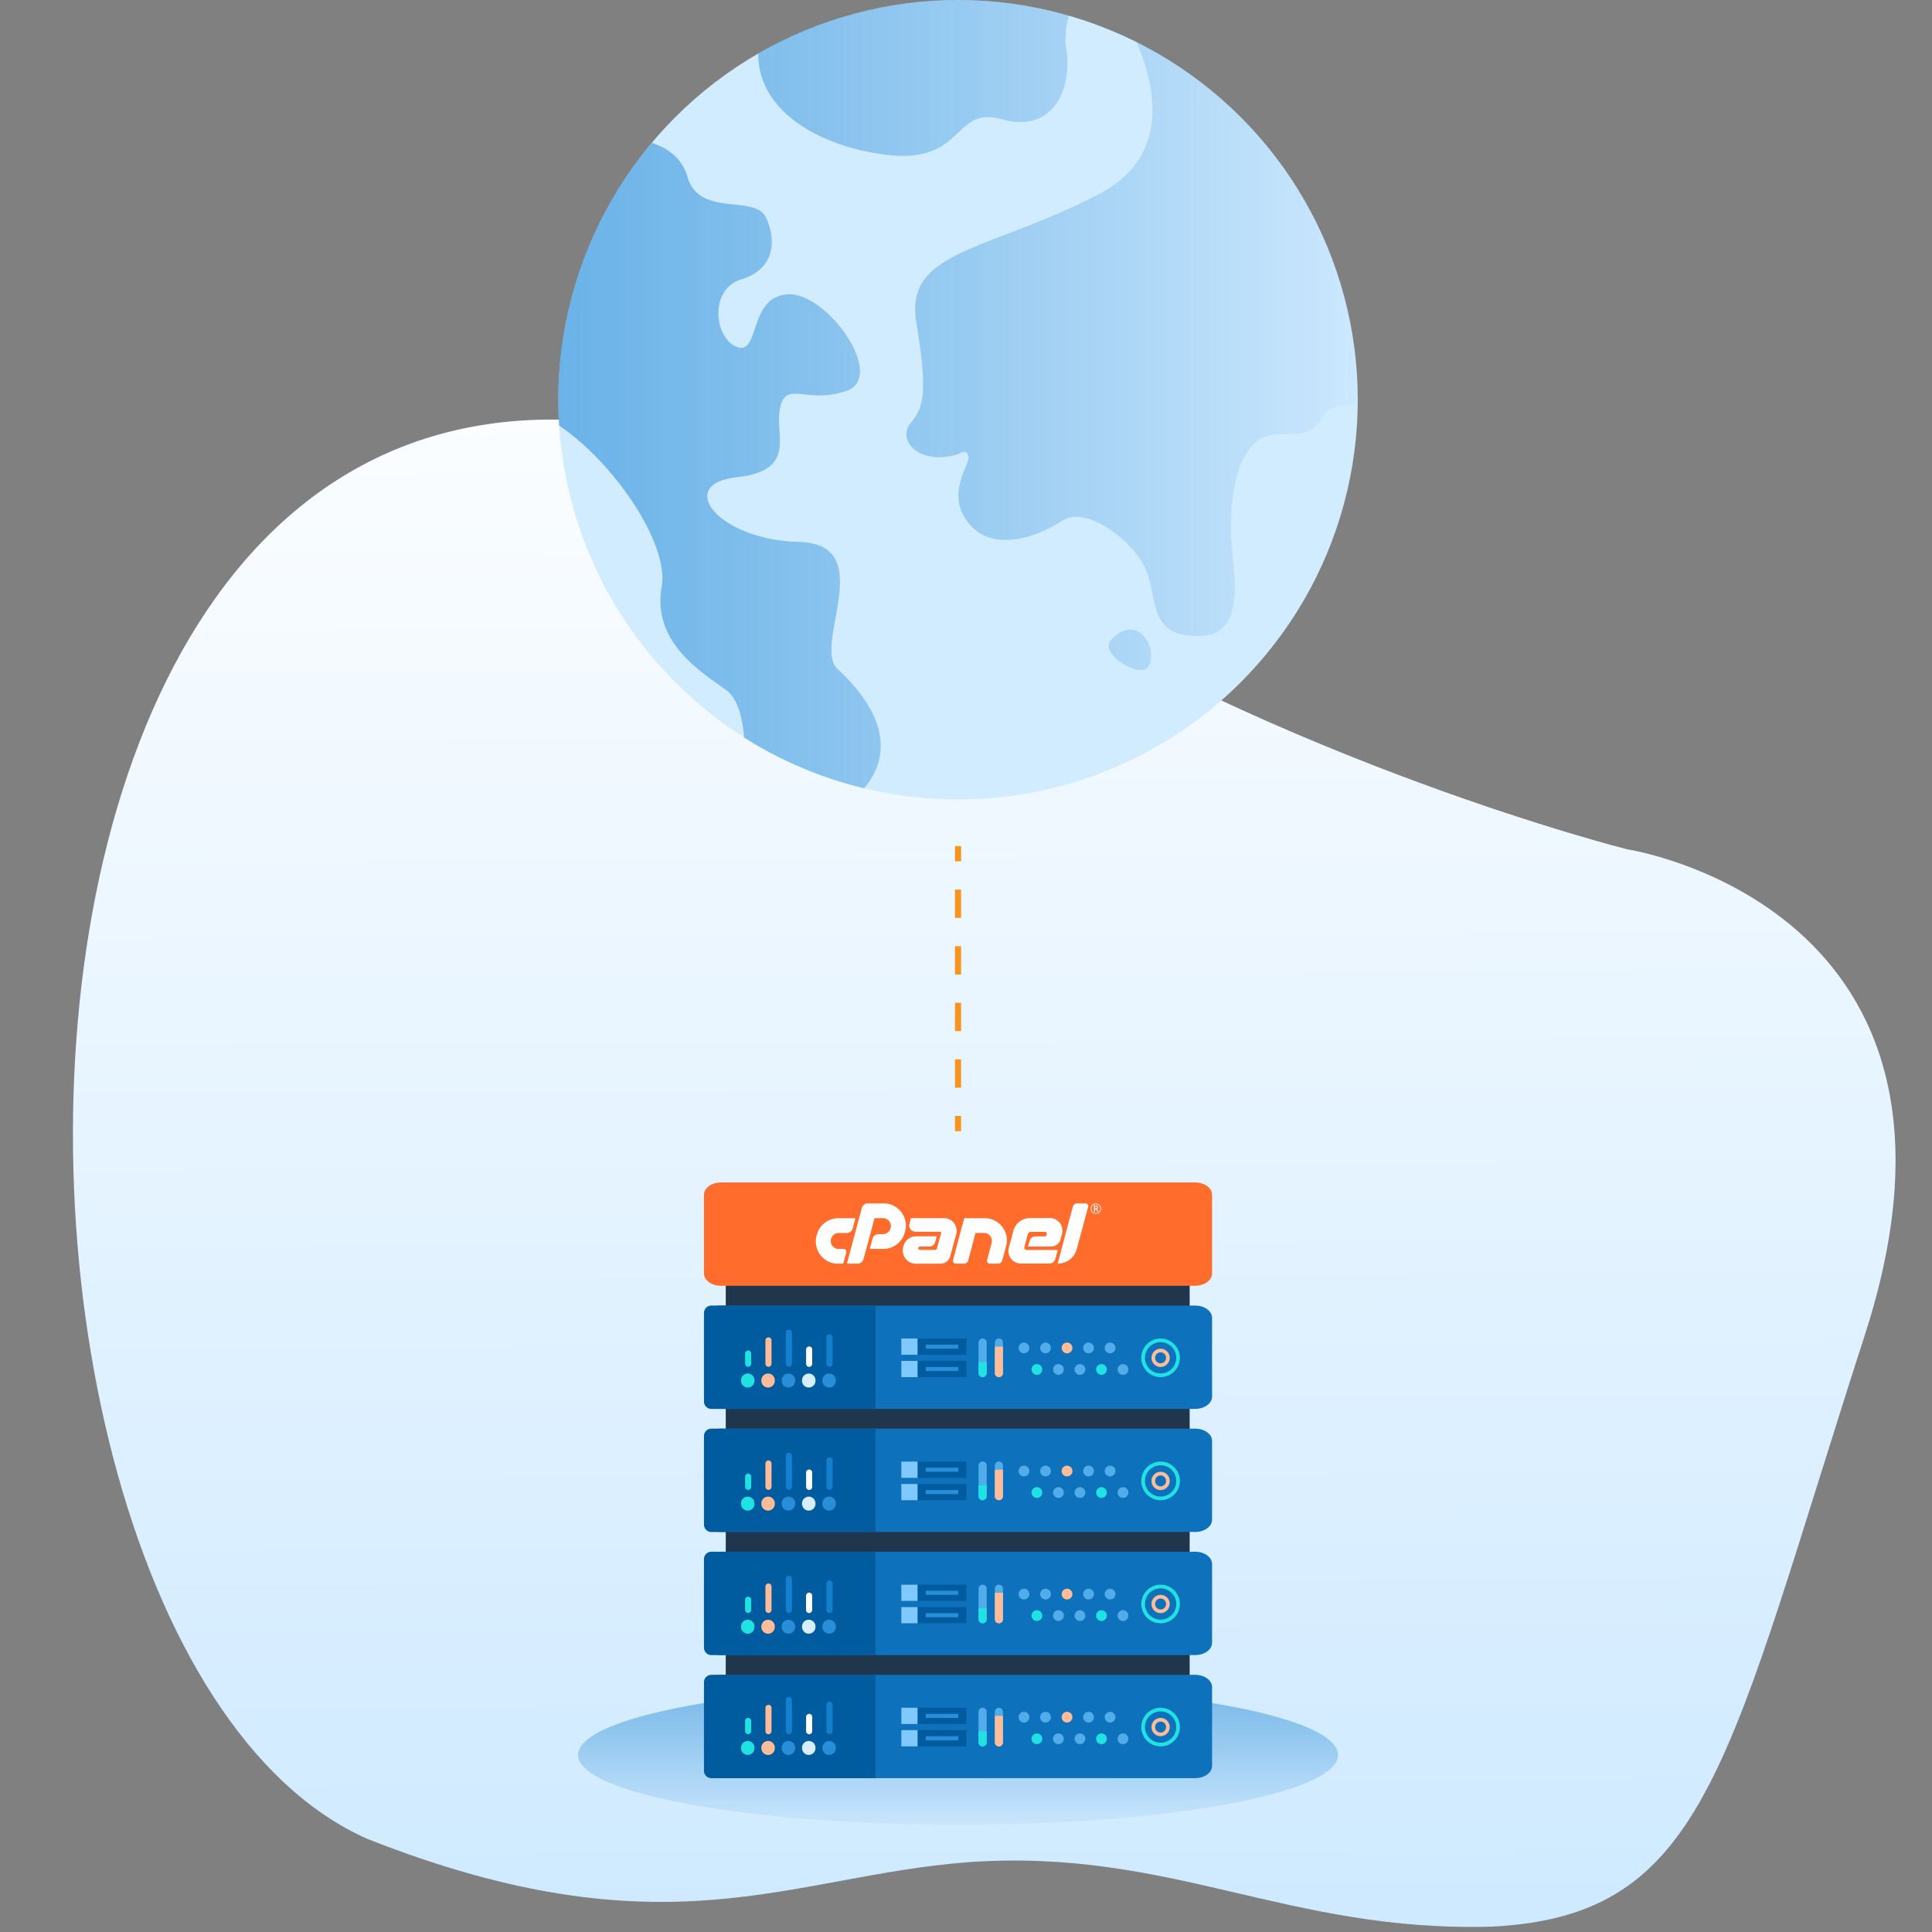 <svg id="Layer_1" data-name="Layer 1" xmlns="http://www.w3.org/2000/svg" xmlns:xlink="http://www.w3.org/1999/xlink" viewBox="0 0 1080 1080"><rect x="0" y="0" width="1080" height="1080" fill="#808080" stroke="none"/><defs><style>.cls-1{fill:url(#linear-gradient);}.cls-2{fill:#d1ebff;}.cls-3{fill-rule:evenodd;opacity:0.61;fill:url(#linear-gradient-2);}.cls-4{fill:url(#linear-gradient-3);}.cls-5{fill:#1f364c;}.cls-6{fill:#ff6c2c;}.cls-7{fill:#0e71bb;}.cls-8{fill:#005b9f;}.cls-9{fill:#52acea;}.cls-10{fill:#21e2e2;}.cls-11{fill:#ffbc98;}.cls-12,.cls-13,.cls-16,.cls-20,.cls-21{fill:none;}.cls-13{stroke:#ffbc98;}.cls-13,.cls-16{stroke-width:2.05px;}.cls-14{fill:#80c9ff;}.cls-15{fill:#288ed9;}.cls-16{stroke:#21e2e2;}.cls-17{fill:#137fcf;}.cls-18{fill:#d6eeff;}.cls-19{fill:#fff;}.cls-20,.cls-21{stroke:#f7941d;stroke-miterlimit:10;stroke-width:3.41px;}.cls-21{stroke-dasharray:15.82 15.82;}</style><linearGradient id="linear-gradient" x1="-1638.77" y1="3089.81" x2="-1638.78" y2="3091.56" gradientTransform="matrix(740.56, 0, 0, -612.51, 1214170.06, 1893776.45)" gradientUnits="userSpaceOnUse"><stop offset="0" stop-color="#c6e6ff"/><stop offset="1" stop-color="#fff"/></linearGradient><linearGradient id="linear-gradient-2" x1="312.1" y1="220.35" x2="759" y2="220.35" gradientUnits="userSpaceOnUse"><stop offset="0" stop-color="#288ed9"/><stop offset="1" stop-color="#137fcf" stop-opacity="0.05"/></linearGradient><linearGradient id="linear-gradient-3" x1="-1637.89" y1="3111.27" x2="-1637.89" y2="3109.62" gradientTransform="matrix(531, 0, 0, -95, 870253.64, 296433.88)" xlink:href="#linear-gradient-2"/></defs><path id="Path_5630" data-name="Path 5630" class="cls-1" d="M552.23,320.59C718.88,426.93,909.7,474.79,909.7,474.79S1119.84,506.7,1042.54,746,955.17,1070.92,834,1077c-114.88,3.27-179.42-44.14-293.09-36-99.85,7.69-168.61,52.67-335.45-13C-61.88,909.87-41.95-54.28,552.23,320.59Z"/><circle class="cls-2" cx="535.55" cy="223.45" r="223.45" transform="translate(-1.15 444.14) rotate(-45)"/><path class="cls-3" d="M535.55,0a223.54,223.54,0,0,1,62.09,8.75,41.3,41.3,0,0,0-1.5,19.61c3.33,23.34-8.9,46.13-36.13,38.35s-20.57,24.46-62.82,20C461.56,83,423.56,63.8,423.87,29.87A222.5,222.5,0,0,1,535.55,0ZM635.3,23.46c10.83,24.94,19.17,64-20.82,84.94-61.7,32.24-109,31.13-102.28,71.7s3.9,47.81-3.33,56.7S513,260.43,535.27,254c0,0,5-3.61,6.11,1.12S528,276,541.66,292.67s38.91,7.22,52.25-1.67,41.69,12.23,47.53,29.74,1.67,35.29,29.46,34.74,17.51-39.47,17.23-57.81,2.22-56.14,28.35-55,18.07-11.39,30.29-15.29a23.22,23.22,0,0,1,12.19-.51c0-1.13,0-2.25,0-3.39a223.44,223.44,0,0,0-123.7-200ZM620.87,358s7.51-9.18,15.29-5,9.86,18.07,4,21.13-25-8.76-19.32-16.12ZM483.06,440.69c22.37-27-1-53.88-14.77-66.59-14.45-13.34,23.35-70-21.68-71.15s-69.48-32.24-35-36.13,21.13-23.35,24.46-38.91,15-1.67,37.24-9.45-10.56-55-32.79-53.92S424.93,198.45,412.15,194s-16.12-32.24,2.22-37.8,20-21.12,13.9-34.46S391,121.74,384.36,99c-3.34-11.39-12.08-16.67-20-19.1a222.55,222.55,0,0,0-52.26,143.6c0,4.84.17,9.64.47,14.4,30.52,20.52,61.55,66,57.33,90.11-5.55,31.69,23.35,48.36,36.13,57.81,6.74,5,9.15,16.59,9.93,26.47A222.44,222.44,0,0,0,483.06,440.69Z"/><ellipse id="Ellipse_1369" data-name="Ellipse 1369" class="cls-4" cx="535.55" cy="981.02" rx="212.45" ry="39.03"/><g id="Group_7367" data-name="Group 7367"><g id="Group_7365" data-name="Group 7365"><g id="Group_7180" data-name="Group 7180"><g id="Group_5583" data-name="Group 5583"><g id="Group_5582" data-name="Group 5582"><g id="Group_5581" data-name="Group 5581"><rect id="Rectangle_1565" data-name="Rectangle 1565" class="cls-5" x="405.7" y="715.44" width="259.33" height="20.14"/><path id="Path_3764" data-name="Path 3764" class="cls-6" d="M403,661H668.1c5.23,0,9.46,3.08,9.46,6.88v44c0,3.8-4.23,6.88-9.46,6.88H403c-5.23,0-9.47-3.08-9.47-6.88v-44C393.53,664.09,397.77,661,403,661Z"/></g></g></g></g></g><g id="Group_7365-2" data-name="Group 7365-2"><g id="Group_7180-2" data-name="Group 7180-2"><g id="Group_5583-2" data-name="Group 5583-2"><g id="Group_5582-2" data-name="Group 5582-2"><g id="Group_5581-2" data-name="Group 5581-2"><rect id="Rectangle_1565-2" data-name="Rectangle 1565-2" class="cls-5" x="405.7" y="784.25" width="259.33" height="20.14"/><path id="Path_3764-2" data-name="Path 3764-2" class="cls-7" d="M403,729.82H668.1c5.23,0,9.46,3.08,9.46,6.88v44c0,3.8-4.23,6.88-9.46,6.88H403c-5.23,0-9.47-3.08-9.47-6.88v-44C393.53,732.9,397.77,729.82,403,729.82Z"/><path id="Rectangle_1631-2" data-name="Rectangle 1631-2" class="cls-8" d="M397.64,729.82h91.73v57.77H397.64a4.1,4.1,0,0,1-4.11-4.1V733.92A4.11,4.11,0,0,1,397.64,729.82Z"/></g></g></g></g><g id="Group_7183-2" data-name="Group 7183-2"><g id="Group_5584-2" data-name="Group 5584-2"><path id="Rectangle_1405-2" data-name="Rectangle 1405-2" class="cls-9" d="M572.42,750.51h0a3,3,0,0,1,3,3h0a3,3,0,0,1-3,3h0a3,3,0,0,1-3-3h0A3,3,0,0,1,572.42,750.51Z"/><path id="Rectangle_1424-2" data-name="Rectangle 1424-2" class="cls-10" d="M579.64,762.54h0a3,3,0,0,1,3,3h0a3,3,0,0,1-3,3h0a3,3,0,0,1-3-3h0A3,3,0,0,1,579.64,762.54Z"/><path id="Rectangle_1406-2" data-name="Rectangle 1406-2" class="cls-9" d="M584.45,750.51h0a3,3,0,0,1,3,3h0a3,3,0,0,1-3,3h0a3,3,0,0,1-3-3h0A3,3,0,0,1,584.45,750.51Z"/><path id="Rectangle_1423-2" data-name="Rectangle 1423-2" class="cls-9" d="M591.67,762.54h0a3,3,0,0,1,3,3h0a3,3,0,0,1-3,3h0a3,3,0,0,1-3-3h0A3,3,0,0,1,591.67,762.54Z"/><path id="Rectangle_1407-2" data-name="Rectangle 1407-2" class="cls-11" d="M596.48,750.51h0a3,3,0,0,1,3,3h0a3,3,0,0,1-3,3h0a3,3,0,0,1-3-3h0A3,3,0,0,1,596.48,750.51Z"/><path id="Rectangle_1422-2" data-name="Rectangle 1422-2" class="cls-9" d="M603.7,762.54h0a3,3,0,0,1,3,3h0a3,3,0,0,1-3,3h0a3,3,0,0,1-3-3h0A3,3,0,0,1,603.7,762.54Z"/><path id="Rectangle_1408-2" data-name="Rectangle 1408-2" class="cls-9" d="M608.51,750.51h0a3,3,0,0,1,3,3h0a3,3,0,0,1-3,3h0a3,3,0,0,1-3-3h0A3,3,0,0,1,608.51,750.51Z"/><path id="Rectangle_1421-2" data-name="Rectangle 1421-2" class="cls-10" d="M615.73,762.54h0a3,3,0,0,1,3,3h0a3,3,0,0,1-3,3h0a3,3,0,0,1-3-3h0A3,3,0,0,1,615.73,762.54Z"/><path id="Rectangle_1409-2" data-name="Rectangle 1409-2" class="cls-9" d="M620.54,750.51h0a3,3,0,0,1,3,3h0a3,3,0,0,1-3,3h0a3,3,0,0,1-3-3h0A3,3,0,0,1,620.54,750.51Z"/><path id="Rectangle_1420-2" data-name="Rectangle 1420-2" class="cls-9" d="M627.76,762.54h0a3,3,0,0,1,3,3h0a3,3,0,0,1-3,3h0a3,3,0,0,1-3-3h0A3,3,0,0,1,627.76,762.54Z"/></g></g><g id="Ellipse_1402-2" data-name="Ellipse 1402-2"><circle class="cls-12" cx="648.78" cy="759.03" r="5.12"/><circle class="cls-13" cx="648.78" cy="759.03" r="4.09"/></g><path id="Rectangle_3126-2" data-name="Rectangle 3126-2" class="cls-9" d="M558.4,748.23h0a2.27,2.27,0,0,1,2.27,2.28v17a2.26,2.26,0,0,1-2.27,2.27h0a2.27,2.27,0,0,1-2.27-2.27v-17A2.28,2.28,0,0,1,558.4,748.23Z"/><path id="Rectangle_3127-2" data-name="Rectangle 3127-2" class="cls-9" d="M549.31,748.23h0a2.28,2.28,0,0,1,2.27,2.28v17a2.27,2.27,0,0,1-2.27,2.27h0a2.27,2.27,0,0,1-2.28-2.27v-17A2.28,2.28,0,0,1,549.31,748.23Z"/><rect id="Rectangle_3128-2" data-name="Rectangle 3128-2" class="cls-8" x="503.83" y="748.23" width="36.38" height="9.09"/><rect id="Rectangle_3129-2" data-name="Rectangle 3129-2" class="cls-8" x="503.83" y="760.74" width="36.38" height="9.09"/><path id="Rectangle_3130-2" data-name="Rectangle 3130-2" class="cls-11" d="M556.13,752.78h4.54v14.78a2.27,2.27,0,0,1-2.27,2.27h0a2.27,2.27,0,0,1-2.27-2.27V752.78Z"/><path id="Rectangle_3131-2" data-name="Rectangle 3131-2" class="cls-10" d="M547,761.44h4.55v6.12a2.27,2.27,0,0,1-2.27,2.27h0a2.28,2.28,0,0,1-2.28-2.27h0v-6.12Z"/><rect id="Rectangle_3132-2" data-name="Rectangle 3132-2" class="cls-14" x="503.83" y="748.23" width="9.09" height="9.09"/><rect id="Rectangle_3133-2" data-name="Rectangle 3133-2" class="cls-14" x="503.83" y="760.74" width="9.09" height="9.09"/><rect id="Rectangle_3136-2" data-name="Rectangle 3136-2" class="cls-15" x="517.48" y="751.64" width="18.19" height="2.27"/><rect id="Rectangle_3137-2" data-name="Rectangle 3137-2" class="cls-15" x="517.48" y="764.15" width="18.19" height="2.27"/><g id="Ellipse_1403-2" data-name="Ellipse 1403-2"><circle class="cls-12" cx="648.78" cy="759.03" r="10.8"/><circle class="cls-16" cx="648.78" cy="759.03" r="9.77"/></g><g id="Group_7379" data-name="Group 7379"><g id="Group_7359-2" data-name="Group 7359-2"><path id="Rectangle_3070-5" data-name="Rectangle 3070-5" class="cls-15" d="M463.47,767.82h0a3.76,3.76,0,0,1,3.76,3.76v.3a3.75,3.75,0,0,1-3.76,3.75h0a3.75,3.75,0,0,1-3.75-3.75v-.3A3.76,3.76,0,0,1,463.47,767.82Z"/><path id="Rectangle_3138-2" data-name="Rectangle 3138-2" class="cls-17" d="M463.69,745.85h0a1.7,1.7,0,0,1,1.71,1.7v14.78a1.71,1.71,0,0,1-1.71,1.71h0a1.71,1.71,0,0,1-1.7-1.71V747.55A1.7,1.7,0,0,1,463.69,745.85Z"/></g><g id="Group_7360-2" data-name="Group 7360-2"><path id="Rectangle_1442-9" data-name="Rectangle 1442-9" class="cls-18" d="M452.1,767.82h0a3.76,3.76,0,0,1,3.76,3.76v.3a3.75,3.75,0,0,1-3.76,3.75h0a3.75,3.75,0,0,1-3.75-3.75v-.3A3.76,3.76,0,0,1,452.1,767.82Z"/><path id="Rectangle_3139-2" data-name="Rectangle 3139-2" class="cls-19" d="M452.33,752.67h0a1.7,1.7,0,0,1,1.7,1.7v8a1.71,1.71,0,0,1-1.7,1.71h0a1.71,1.71,0,0,1-1.71-1.71v-8A1.7,1.7,0,0,1,452.33,752.67Z"/></g><g id="Group_7361-2" data-name="Group 7361-2"><path id="Rectangle_1425-9" data-name="Rectangle 1425-9" class="cls-15" d="M440.74,767.82h0a3.76,3.76,0,0,1,3.75,3.76v.3a3.75,3.75,0,0,1-3.75,3.75h0a3.75,3.75,0,0,1-3.76-3.75v-.3A3.76,3.76,0,0,1,440.74,767.82Z"/><path id="Rectangle_3140-2" data-name="Rectangle 3140-2" class="cls-17" d="M441,743.25h0a1.7,1.7,0,0,1,1.7,1.7v17.38A1.71,1.71,0,0,1,441,764h0a1.72,1.72,0,0,1-1.71-1.71V745A1.71,1.71,0,0,1,441,743.25Z"/></g><g id="Group_7362-2" data-name="Group 7362-2"><path id="Rectangle_1442-10" data-name="Rectangle 1442-10" class="cls-11" d="M429.37,767.82h0a3.76,3.76,0,0,1,3.75,3.76v.3a3.75,3.75,0,0,1-3.75,3.75h0a3.75,3.75,0,0,1-3.76-3.75v-.3A3.76,3.76,0,0,1,429.37,767.82Z"/><path id="Rectangle_3141-2" data-name="Rectangle 3141-2" class="cls-11" d="M429.59,747.57h0a1.71,1.71,0,0,1,1.7,1.71v13.05a1.71,1.71,0,0,1-1.7,1.71h0a1.72,1.72,0,0,1-1.71-1.71V749.28A1.72,1.72,0,0,1,429.59,747.57Z"/></g><g id="Group_7363-2" data-name="Group 7363-2"><path id="Rectangle_1425-10" data-name="Rectangle 1425-10" class="cls-10" d="M418,767.82h0a3.76,3.76,0,0,1,3.75,3.76v.3a3.75,3.75,0,0,1-3.75,3.75h0a3.75,3.75,0,0,1-3.76-3.75v-.3A3.76,3.76,0,0,1,418,767.82Z"/><path id="Rectangle_3142-2" data-name="Rectangle 3142-2" class="cls-10" d="M418.22,754.94h0a1.72,1.72,0,0,1,1.71,1.71v5.68a1.72,1.72,0,0,1-1.71,1.71h0a1.71,1.71,0,0,1-1.7-1.71v-5.68A1.71,1.71,0,0,1,418.22,754.94Z"/></g></g></g><g id="Group_7365-3" data-name="Group 7365-3"><g id="Group_7180-3" data-name="Group 7180-3"><g id="Group_5583-3" data-name="Group 5583-3"><g id="Group_5582-3" data-name="Group 5582-3"><g id="Group_5581-3" data-name="Group 5581-3"><rect id="Rectangle_1565-3" data-name="Rectangle 1565-3" class="cls-5" x="405.7" y="853.05" width="259.33" height="20.14"/><path id="Path_3764-3" data-name="Path 3764-3" class="cls-7" d="M403,798.62H668.1c5.23,0,9.46,3.08,9.46,6.88v44c0,3.8-4.23,6.88-9.46,6.88H403c-5.23,0-9.47-3.08-9.47-6.88v-44C393.53,801.7,397.77,798.62,403,798.62Z"/><path id="Rectangle_1631-3" data-name="Rectangle 1631-3" class="cls-8" d="M397.64,798.62h91.73V856.4H397.64a4.11,4.11,0,0,1-4.11-4.11V802.73A4.11,4.11,0,0,1,397.64,798.62Z"/></g></g></g></g><g id="Group_7183-3" data-name="Group 7183-3"><g id="Group_5584-3" data-name="Group 5584-3"><path id="Rectangle_1405-3" data-name="Rectangle 1405-3" class="cls-9" d="M572.42,819.31h0a3,3,0,0,1,3,3h0a3,3,0,0,1-3,3h0a3,3,0,0,1-3-3h0A3,3,0,0,1,572.42,819.31Z"/><path id="Rectangle_1424-3" data-name="Rectangle 1424-3" class="cls-10" d="M579.64,831.34h0a3,3,0,0,1,3,3h0a3,3,0,0,1-3,3h0a3,3,0,0,1-3-3h0A3,3,0,0,1,579.64,831.34Z"/><path id="Rectangle_1406-3" data-name="Rectangle 1406-3" class="cls-9" d="M584.45,819.31h0a3,3,0,0,1,3,3h0a3,3,0,0,1-3,3h0a3,3,0,0,1-3-3h0A3,3,0,0,1,584.45,819.31Z"/><path id="Rectangle_1423-3" data-name="Rectangle 1423-3" class="cls-9" d="M591.67,831.34h0a3,3,0,0,1,3,3h0a3,3,0,0,1-3,3h0a3,3,0,0,1-3-3h0A3,3,0,0,1,591.67,831.34Z"/><path id="Rectangle_1407-3" data-name="Rectangle 1407-3" class="cls-11" d="M596.48,819.31h0a3,3,0,0,1,3,3h0a3,3,0,0,1-3,3h0a3,3,0,0,1-3-3h0A3,3,0,0,1,596.48,819.31Z"/><path id="Rectangle_1422-3" data-name="Rectangle 1422-3" class="cls-9" d="M603.7,831.34h0a3,3,0,0,1,3,3h0a3,3,0,0,1-3,3h0a3,3,0,0,1-3-3h0A3,3,0,0,1,603.7,831.34Z"/><path id="Rectangle_1408-3" data-name="Rectangle 1408-3" class="cls-9" d="M608.51,819.31h0a3,3,0,0,1,3,3h0a3,3,0,0,1-3,3h0a3,3,0,0,1-3-3h0A3,3,0,0,1,608.51,819.31Z"/><path id="Rectangle_1421-3" data-name="Rectangle 1421-3" class="cls-10" d="M615.73,831.34h0a3,3,0,0,1,3,3h0a3,3,0,0,1-3,3h0a3,3,0,0,1-3-3h0A3,3,0,0,1,615.73,831.34Z"/><path id="Rectangle_1409-3" data-name="Rectangle 1409-3" class="cls-9" d="M620.54,819.31h0a3,3,0,0,1,3,3h0a3,3,0,0,1-3,3h0a3,3,0,0,1-3-3h0A3,3,0,0,1,620.54,819.31Z"/><path id="Rectangle_1420-3" data-name="Rectangle 1420-3" class="cls-9" d="M627.76,831.34h0a3,3,0,0,1,3,3h0a3,3,0,0,1-3,3h0a3,3,0,0,1-3-3h0A3,3,0,0,1,627.76,831.34Z"/></g></g><g id="Ellipse_1402-3" data-name="Ellipse 1402-3"><circle class="cls-12" cx="648.78" cy="827.84" r="5.12"/><circle class="cls-13" cx="648.78" cy="827.84" r="4.09"/></g><path id="Rectangle_3126-3" data-name="Rectangle 3126-3" class="cls-9" d="M558.4,817h0a2.26,2.26,0,0,1,2.27,2.27v17.05a2.27,2.27,0,0,1-2.27,2.28h0a2.28,2.28,0,0,1-2.27-2.28V819.31A2.27,2.27,0,0,1,558.4,817Z"/><path id="Rectangle_3127-3" data-name="Rectangle 3127-3" class="cls-9" d="M549.31,817h0a2.27,2.27,0,0,1,2.27,2.27v17.05a2.28,2.28,0,0,1-2.27,2.28h0a2.28,2.28,0,0,1-2.28-2.28V819.31A2.27,2.27,0,0,1,549.31,817Z"/><rect id="Rectangle_3128-3" data-name="Rectangle 3128-3" class="cls-8" x="503.83" y="817.04" width="36.38" height="9.09"/><rect id="Rectangle_3129-3" data-name="Rectangle 3129-3" class="cls-8" x="503.83" y="829.54" width="36.38" height="9.09"/><path id="Rectangle_3130-3" data-name="Rectangle 3130-3" class="cls-11" d="M556.13,821.58h4.54v14.78a2.27,2.27,0,0,1-2.27,2.28h0a2.28,2.28,0,0,1-2.27-2.28V821.58Z"/><path id="Rectangle_3131-3" data-name="Rectangle 3131-3" class="cls-10" d="M547,830.24h4.55v6.12a2.28,2.28,0,0,1-2.27,2.28h0a2.28,2.28,0,0,1-2.28-2.28h0v-6.12Z"/><rect id="Rectangle_3132-3" data-name="Rectangle 3132-3" class="cls-14" x="503.83" y="817.04" width="9.09" height="9.09"/><rect id="Rectangle_3133-3" data-name="Rectangle 3133-3" class="cls-14" x="503.83" y="829.54" width="9.09" height="9.09"/><rect id="Rectangle_3136-3" data-name="Rectangle 3136-3" class="cls-15" x="517.48" y="820.45" width="18.19" height="2.27"/><rect id="Rectangle_3137-3" data-name="Rectangle 3137-3" class="cls-15" x="517.48" y="832.95" width="18.19" height="2.27"/><g id="Ellipse_1403-3" data-name="Ellipse 1403-3"><circle class="cls-12" cx="648.78" cy="827.84" r="10.8"/><circle class="cls-16" cx="648.78" cy="827.84" r="9.77"/></g><g id="Group_7380" data-name="Group 7380"><g id="Group_7359-3" data-name="Group 7359-3"><path id="Rectangle_3070-6" data-name="Rectangle 3070-6" class="cls-15" d="M463.47,836.63h0a3.75,3.75,0,0,1,3.76,3.75v.3a3.76,3.76,0,0,1-3.76,3.76h0a3.75,3.75,0,0,1-3.75-3.76v-.3A3.75,3.75,0,0,1,463.47,836.63Z"/><path id="Rectangle_3138-3" data-name="Rectangle 3138-3" class="cls-17" d="M463.69,814.65h0a1.71,1.71,0,0,1,1.71,1.71v14.78a1.7,1.7,0,0,1-1.71,1.7h0a1.7,1.7,0,0,1-1.7-1.7V816.36A1.71,1.71,0,0,1,463.69,814.65Z"/></g><g id="Group_7360-3" data-name="Group 7360-3"><path id="Rectangle_1442-11" data-name="Rectangle 1442-11" class="cls-18" d="M452.1,836.63h0a3.75,3.75,0,0,1,3.76,3.75v.3a3.76,3.76,0,0,1-3.76,3.76h0a3.75,3.75,0,0,1-3.75-3.76v-.3A3.75,3.75,0,0,1,452.1,836.63Z"/><path id="Rectangle_3139-3" data-name="Rectangle 3139-3" class="cls-19" d="M452.33,821.47h0a1.71,1.71,0,0,1,1.7,1.71v8a1.7,1.7,0,0,1-1.7,1.7h0a1.7,1.7,0,0,1-1.71-1.7v-8A1.71,1.71,0,0,1,452.33,821.47Z"/></g><g id="Group_7361-3" data-name="Group 7361-3"><path id="Rectangle_1425-11" data-name="Rectangle 1425-11" class="cls-15" d="M440.74,836.63h0a3.75,3.75,0,0,1,3.75,3.75v.3a3.75,3.75,0,0,1-3.75,3.76h0a3.76,3.76,0,0,1-3.76-3.76v-.3A3.75,3.75,0,0,1,440.74,836.63Z"/><path id="Rectangle_3140-3" data-name="Rectangle 3140-3" class="cls-17" d="M441,812.05h0a1.7,1.7,0,0,1,1.7,1.7v17.39a1.7,1.7,0,0,1-1.7,1.7h0a1.71,1.71,0,0,1-1.71-1.7V813.75A1.71,1.71,0,0,1,441,812.05Z"/></g><g id="Group_7362-3" data-name="Group 7362-3"><path id="Rectangle_1442-12" data-name="Rectangle 1442-12" class="cls-11" d="M429.37,836.63h0a3.75,3.75,0,0,1,3.75,3.75v.3a3.75,3.75,0,0,1-3.75,3.76h0a3.76,3.76,0,0,1-3.76-3.76v-.3A3.75,3.75,0,0,1,429.37,836.63Z"/><path id="Rectangle_3141-3" data-name="Rectangle 3141-3" class="cls-11" d="M429.59,816.38h0a1.7,1.7,0,0,1,1.7,1.7v13.06a1.7,1.7,0,0,1-1.7,1.7h0a1.71,1.71,0,0,1-1.71-1.7V818.08A1.71,1.71,0,0,1,429.59,816.38Z"/></g><g id="Group_7363-3" data-name="Group 7363-3"><path id="Rectangle_1425-12" data-name="Rectangle 1425-12" class="cls-10" d="M418,836.63h0a3.75,3.75,0,0,1,3.75,3.75v.3a3.75,3.75,0,0,1-3.75,3.76h0a3.76,3.76,0,0,1-3.76-3.76v-.3A3.75,3.75,0,0,1,418,836.63Z"/><path id="Rectangle_3142-3" data-name="Rectangle 3142-3" class="cls-10" d="M418.22,823.75h0a1.71,1.71,0,0,1,1.71,1.7v5.69a1.71,1.71,0,0,1-1.71,1.7h0a1.7,1.7,0,0,1-1.7-1.7v-5.69A1.7,1.7,0,0,1,418.22,823.75Z"/></g></g></g><g id="Group_7365-4" data-name="Group 7365-4"><g id="Group_7180-4" data-name="Group 7180-4"><g id="Group_5583-4" data-name="Group 5583-4"><g id="Group_5582-4" data-name="Group 5582-4"><g id="Group_5581-4" data-name="Group 5581-4"><rect id="Rectangle_1565-4" data-name="Rectangle 1565-4" class="cls-5" x="405.7" y="921.86" width="259.33" height="20.14"/><path id="Path_3764-4" data-name="Path 3764-4" class="cls-7" d="M403,867.42H668.1c5.23,0,9.46,3.09,9.46,6.89v44c0,3.8-4.23,6.88-9.46,6.88H403c-5.23,0-9.47-3.08-9.47-6.88v-44C393.53,870.51,397.77,867.42,403,867.42Z"/><path id="Rectangle_1631-4" data-name="Rectangle 1631-4" class="cls-8" d="M397.64,867.42h91.73V925.2H397.64a4.11,4.11,0,0,1-4.11-4.1V871.53A4.11,4.11,0,0,1,397.64,867.42Z"/></g></g></g></g><g id="Group_7183-4" data-name="Group 7183-4"><g id="Group_5584-4" data-name="Group 5584-4"><path id="Rectangle_1405-4" data-name="Rectangle 1405-4" class="cls-9" d="M572.42,888.11h0a3,3,0,0,1,3,3h0a3,3,0,0,1-3,3h0a3,3,0,0,1-3-3h0A3,3,0,0,1,572.42,888.11Z"/><path id="Rectangle_1424-4" data-name="Rectangle 1424-4" class="cls-10" d="M579.64,900.14h0a3,3,0,0,1,3,3h0a3,3,0,0,1-3,3h0a3,3,0,0,1-3-3h0A3,3,0,0,1,579.64,900.14Z"/><path id="Rectangle_1406-4" data-name="Rectangle 1406-4" class="cls-9" d="M584.45,888.11h0a3,3,0,0,1,3,3h0a3,3,0,0,1-3,3h0a3,3,0,0,1-3-3h0A3,3,0,0,1,584.45,888.11Z"/><path id="Rectangle_1423-4" data-name="Rectangle 1423-4" class="cls-9" d="M591.67,900.14h0a3,3,0,0,1,3,3h0a3,3,0,0,1-3,3h0a3,3,0,0,1-3-3h0A3,3,0,0,1,591.67,900.14Z"/><path id="Rectangle_1407-4" data-name="Rectangle 1407-4" class="cls-11" d="M596.48,888.11h0a3,3,0,0,1,3,3h0a3,3,0,0,1-3,3h0a3,3,0,0,1-3-3h0A3,3,0,0,1,596.48,888.11Z"/><path id="Rectangle_1422-4" data-name="Rectangle 1422-4" class="cls-9" d="M603.7,900.14h0a3,3,0,0,1,3,3h0a3,3,0,0,1-3,3h0a3,3,0,0,1-3-3h0A3,3,0,0,1,603.7,900.14Z"/><path id="Rectangle_1408-4" data-name="Rectangle 1408-4" class="cls-9" d="M608.51,888.11h0a3,3,0,0,1,3,3h0a3,3,0,0,1-3,3h0a3,3,0,0,1-3-3h0A3,3,0,0,1,608.51,888.11Z"/><path id="Rectangle_1421-4" data-name="Rectangle 1421-4" class="cls-10" d="M615.73,900.14h0a3,3,0,0,1,3,3h0a3,3,0,0,1-3,3h0a3,3,0,0,1-3-3h0A3,3,0,0,1,615.73,900.14Z"/><path id="Rectangle_1409-4" data-name="Rectangle 1409-4" class="cls-9" d="M620.54,888.11h0a3,3,0,0,1,3,3h0a3,3,0,0,1-3,3h0a3,3,0,0,1-3-3h0A3,3,0,0,1,620.54,888.11Z"/><path id="Rectangle_1420-4" data-name="Rectangle 1420-4" class="cls-9" d="M627.76,900.14h0a3,3,0,0,1,3,3h0a3,3,0,0,1-3,3h0a3,3,0,0,1-3-3h0A3,3,0,0,1,627.76,900.14Z"/></g></g><g id="Ellipse_1402-4" data-name="Ellipse 1402-4"><circle class="cls-12" cx="648.78" cy="896.64" r="5.12"/><circle class="cls-13" cx="648.78" cy="896.64" r="4.09"/></g><path id="Rectangle_3126-4" data-name="Rectangle 3126-4" class="cls-9" d="M558.4,885.84h0a2.27,2.27,0,0,1,2.27,2.27v17.06a2.27,2.27,0,0,1-2.27,2.27h0a2.27,2.27,0,0,1-2.27-2.27V888.11A2.27,2.27,0,0,1,558.4,885.84Z"/><path id="Rectangle_3127-4" data-name="Rectangle 3127-4" class="cls-9" d="M549.31,885.84h0a2.27,2.27,0,0,1,2.27,2.27v17.06a2.27,2.27,0,0,1-2.27,2.27h0a2.28,2.28,0,0,1-2.28-2.27V888.11A2.28,2.28,0,0,1,549.31,885.84Z"/><rect id="Rectangle_3128-4" data-name="Rectangle 3128-4" class="cls-8" x="503.83" y="885.84" width="36.38" height="9.09"/><rect id="Rectangle_3129-4" data-name="Rectangle 3129-4" class="cls-8" x="503.83" y="898.35" width="36.38" height="9.09"/><path id="Rectangle_3130-4" data-name="Rectangle 3130-4" class="cls-11" d="M556.13,890.39h4.54v14.78a2.27,2.27,0,0,1-2.27,2.27h0a2.27,2.27,0,0,1-2.27-2.27V890.39Z"/><path id="Rectangle_3131-4" data-name="Rectangle 3131-4" class="cls-10" d="M547,899h4.55v6.13a2.27,2.27,0,0,1-2.27,2.27h0a2.28,2.28,0,0,1-2.28-2.27h0V899Z"/><rect id="Rectangle_3132-4" data-name="Rectangle 3132-4" class="cls-14" x="503.83" y="885.84" width="9.09" height="9.09"/><rect id="Rectangle_3133-4" data-name="Rectangle 3133-4" class="cls-14" x="503.83" y="898.35" width="9.09" height="9.09"/><rect id="Rectangle_3136-4" data-name="Rectangle 3136-4" class="cls-15" x="517.48" y="889.25" width="18.19" height="2.27"/><rect id="Rectangle_3137-4" data-name="Rectangle 3137-4" class="cls-15" x="517.48" y="901.76" width="18.19" height="2.27"/><g id="Ellipse_1403-4" data-name="Ellipse 1403-4"><circle class="cls-12" cx="648.78" cy="896.64" r="10.8"/><circle class="cls-16" cx="648.78" cy="896.64" r="9.77"/></g><g id="Group_7381" data-name="Group 7381"><g id="Group_7359-4" data-name="Group 7359-4"><path id="Rectangle_3070-7" data-name="Rectangle 3070-7" class="cls-15" d="M463.47,905.43h0a3.76,3.76,0,0,1,3.76,3.76v.3a3.75,3.75,0,0,1-3.76,3.75h0a3.75,3.75,0,0,1-3.75-3.75v-.3A3.75,3.75,0,0,1,463.47,905.43Z"/><path id="Rectangle_3138-4" data-name="Rectangle 3138-4" class="cls-17" d="M463.69,883.46h0a1.7,1.7,0,0,1,1.71,1.7v14.78a1.71,1.71,0,0,1-1.71,1.71h0a1.71,1.71,0,0,1-1.7-1.71V885.16A1.7,1.7,0,0,1,463.69,883.46Z"/></g><g id="Group_7360-4" data-name="Group 7360-4"><path id="Rectangle_1442-13" data-name="Rectangle 1442-13" class="cls-18" d="M452.1,905.43h0a3.76,3.76,0,0,1,3.76,3.76v.3a3.75,3.75,0,0,1-3.76,3.75h0a3.75,3.75,0,0,1-3.75-3.75v-.3A3.75,3.75,0,0,1,452.1,905.43Z"/><path id="Rectangle_3139-4" data-name="Rectangle 3139-4" class="cls-19" d="M452.33,890.28h0A1.7,1.7,0,0,1,454,892v8a1.71,1.71,0,0,1-1.7,1.71h0a1.71,1.71,0,0,1-1.71-1.71v-8A1.7,1.7,0,0,1,452.33,890.28Z"/></g><g id="Group_7361-4" data-name="Group 7361-4"><path id="Rectangle_1425-13" data-name="Rectangle 1425-13" class="cls-15" d="M440.74,905.43h0a3.75,3.75,0,0,1,3.75,3.76v.3a3.75,3.75,0,0,1-3.75,3.75h0a3.75,3.75,0,0,1-3.76-3.75v-.3A3.76,3.76,0,0,1,440.74,905.43Z"/><path id="Rectangle_3140-4" data-name="Rectangle 3140-4" class="cls-17" d="M441,880.85h0a1.71,1.71,0,0,1,1.7,1.71v17.38a1.71,1.71,0,0,1-1.7,1.71h0a1.72,1.72,0,0,1-1.71-1.71V882.56A1.72,1.72,0,0,1,441,880.85Z"/></g><g id="Group_7362-4" data-name="Group 7362-4"><path id="Rectangle_1442-14" data-name="Rectangle 1442-14" class="cls-11" d="M429.37,905.43h0a3.75,3.75,0,0,1,3.75,3.76v.3a3.75,3.75,0,0,1-3.75,3.75h0a3.75,3.75,0,0,1-3.76-3.75v-.3A3.76,3.76,0,0,1,429.37,905.43Z"/><path id="Rectangle_3141-4" data-name="Rectangle 3141-4" class="cls-11" d="M429.59,885.18h0a1.7,1.7,0,0,1,1.7,1.71v13.05a1.71,1.71,0,0,1-1.7,1.71h0a1.72,1.72,0,0,1-1.71-1.71V886.89A1.71,1.71,0,0,1,429.59,885.18Z"/></g><g id="Group_7363-4" data-name="Group 7363-4"><path id="Rectangle_1425-14" data-name="Rectangle 1425-14" class="cls-10" d="M418,905.43h0a3.75,3.75,0,0,1,3.75,3.76v.3a3.75,3.75,0,0,1-3.75,3.75h0a3.75,3.75,0,0,1-3.76-3.75v-.3A3.76,3.76,0,0,1,418,905.43Z"/><path id="Rectangle_3142-4" data-name="Rectangle 3142-4" class="cls-10" d="M418.22,892.55h0a1.71,1.71,0,0,1,1.71,1.71v5.68a1.72,1.72,0,0,1-1.71,1.71h0a1.71,1.71,0,0,1-1.7-1.71v-5.68A1.7,1.7,0,0,1,418.22,892.55Z"/></g></g></g><g id="Group_7365-5" data-name="Group 7365-5"><g id="Group_7180-5" data-name="Group 7180-5"><g id="Group_5583-5" data-name="Group 5583-5"><g id="Group_5582-5" data-name="Group 5582-5"><g id="Group_5581-5" data-name="Group 5581-5"><path id="Path_3764-5" data-name="Path 3764-5" class="cls-7" d="M403,936.23H668.1c5.23,0,9.46,3.08,9.46,6.88v44c0,3.8-4.23,6.88-9.46,6.88H403c-5.23,0-9.47-3.08-9.47-6.88v-44C393.53,939.31,397.77,936.23,403,936.23Z"/><path id="Rectangle_1631-5" data-name="Rectangle 1631-5" class="cls-8" d="M397.64,936.23h91.73V994H397.64a4.11,4.11,0,0,1-4.11-4.11V940.34A4.11,4.11,0,0,1,397.64,936.23Z"/></g></g></g></g><g id="Group_7183-5" data-name="Group 7183-5"><g id="Group_5584-5" data-name="Group 5584-5"><path id="Rectangle_1405-5" data-name="Rectangle 1405-5" class="cls-9" d="M572.42,956.92h0a3,3,0,0,1,3,3h0a3,3,0,0,1-3,3h0a3,3,0,0,1-3-3h0A3,3,0,0,1,572.42,956.92Z"/><path id="Rectangle_1424-5" data-name="Rectangle 1424-5" class="cls-10" d="M579.64,969h0a3,3,0,0,1,3,3h0a3,3,0,0,1-3,3h0a3,3,0,0,1-3-3h0A3,3,0,0,1,579.64,969Z"/><path id="Rectangle_1406-5" data-name="Rectangle 1406-5" class="cls-9" d="M584.45,956.92h0a3,3,0,0,1,3,3h0a3,3,0,0,1-3,3h0a3,3,0,0,1-3-3h0A3,3,0,0,1,584.45,956.92Z"/><path id="Rectangle_1423-5" data-name="Rectangle 1423-5" class="cls-9" d="M591.67,969h0a3,3,0,0,1,3,3h0a3,3,0,0,1-3,3h0a3,3,0,0,1-3-3h0A3,3,0,0,1,591.67,969Z"/><path id="Rectangle_1407-5" data-name="Rectangle 1407-5" class="cls-11" d="M596.48,956.92h0a3,3,0,0,1,3,3h0a3,3,0,0,1-3,3h0a3,3,0,0,1-3-3h0A3,3,0,0,1,596.48,956.92Z"/><path id="Rectangle_1422-5" data-name="Rectangle 1422-5" class="cls-9" d="M603.7,969h0a3,3,0,0,1,3,3h0a3,3,0,0,1-3,3h0a3,3,0,0,1-3-3h0A3,3,0,0,1,603.7,969Z"/><path id="Rectangle_1408-5" data-name="Rectangle 1408-5" class="cls-9" d="M608.51,956.92h0a3,3,0,0,1,3,3h0a3,3,0,0,1-3,3h0a3,3,0,0,1-3-3h0A3,3,0,0,1,608.51,956.92Z"/><path id="Rectangle_1421-5" data-name="Rectangle 1421-5" class="cls-10" d="M615.73,969h0a3,3,0,0,1,3,3h0a3,3,0,0,1-3,3h0a3,3,0,0,1-3-3h0A3,3,0,0,1,615.73,969Z"/><path id="Rectangle_1409-5" data-name="Rectangle 1409-5" class="cls-9" d="M620.54,956.92h0a3,3,0,0,1,3,3h0a3,3,0,0,1-3,3h0a3,3,0,0,1-3-3h0A3,3,0,0,1,620.54,956.92Z"/><path id="Rectangle_1420-5" data-name="Rectangle 1420-5" class="cls-9" d="M627.76,969h0a3,3,0,0,1,3,3h0a3,3,0,0,1-3,3h0a3,3,0,0,1-3-3h0A3,3,0,0,1,627.76,969Z"/></g></g><g id="Ellipse_1402-5" data-name="Ellipse 1402-5"><circle class="cls-12" cx="648.78" cy="965.44" r="5.12"/><circle class="cls-13" cx="648.78" cy="965.44" r="4.09"/></g><path id="Rectangle_3126-5" data-name="Rectangle 3126-5" class="cls-9" d="M558.4,954.64h0a2.27,2.27,0,0,1,2.27,2.28V974a2.27,2.27,0,0,1-2.27,2.28h0a2.28,2.28,0,0,1-2.27-2.28V956.92A2.28,2.28,0,0,1,558.4,954.64Z"/><path id="Rectangle_3127-5" data-name="Rectangle 3127-5" class="cls-9" d="M549.31,954.64h0a2.28,2.28,0,0,1,2.27,2.28V974a2.28,2.28,0,0,1-2.27,2.28h0A2.28,2.28,0,0,1,547,974V956.92A2.28,2.28,0,0,1,549.31,954.64Z"/><rect id="Rectangle_3128-5" data-name="Rectangle 3128-5" class="cls-8" x="503.83" y="954.64" width="36.38" height="9.09"/><rect id="Rectangle_3129-5" data-name="Rectangle 3129-5" class="cls-8" x="503.83" y="967.15" width="36.38" height="9.09"/><path id="Rectangle_3130-5" data-name="Rectangle 3130-5" class="cls-11" d="M556.13,959.19h4.54V974a2.26,2.26,0,0,1-2.27,2.27h0a2.27,2.27,0,0,1-2.27-2.27V959.19Z"/><path id="Rectangle_3131-5" data-name="Rectangle 3131-5" class="cls-10" d="M547,967.85h4.55V974a2.27,2.27,0,0,1-2.27,2.27h0A2.27,2.27,0,0,1,547,974h0v-6.12Z"/><rect id="Rectangle_3132-5" data-name="Rectangle 3132-5" class="cls-14" x="503.83" y="954.64" width="9.09" height="9.09"/><rect id="Rectangle_3133-5" data-name="Rectangle 3133-5" class="cls-14" x="503.83" y="967.15" width="9.09" height="9.09"/><rect id="Rectangle_3136-5" data-name="Rectangle 3136-5" class="cls-15" x="517.48" y="958.06" width="18.19" height="2.27"/><rect id="Rectangle_3137-5" data-name="Rectangle 3137-5" class="cls-15" x="517.48" y="970.56" width="18.19" height="2.27"/><g id="Ellipse_1403-5" data-name="Ellipse 1403-5"><circle class="cls-12" cx="648.78" cy="965.44" r="10.8"/><circle class="cls-16" cx="648.78" cy="965.44" r="9.77"/></g><g id="Group_7382" data-name="Group 7382"><g id="Group_7359-5" data-name="Group 7359-5"><path id="Rectangle_3070-8" data-name="Rectangle 3070-8" class="cls-15" d="M463.47,973.21h0a3.75,3.75,0,0,1,3.76,3.75v.3a3.76,3.76,0,0,1-3.76,3.76h0a3.75,3.75,0,0,1-3.75-3.76V977A3.75,3.75,0,0,1,463.47,973.21Z"/><path id="Rectangle_3138-5" data-name="Rectangle 3138-5" class="cls-17" d="M463.69,951.23h0a1.71,1.71,0,0,1,1.71,1.71v14.78a1.7,1.7,0,0,1-1.71,1.7h0a1.7,1.7,0,0,1-1.7-1.7V952.94A1.71,1.71,0,0,1,463.69,951.23Z"/></g><g id="Group_7360-5" data-name="Group 7360-5"><path id="Rectangle_1442-15" data-name="Rectangle 1442-15" class="cls-18" d="M452.1,973.21h0a3.75,3.75,0,0,1,3.76,3.75v.3A3.76,3.76,0,0,1,452.1,981h0a3.75,3.75,0,0,1-3.75-3.76V977A3.75,3.75,0,0,1,452.1,973.21Z"/><path id="Rectangle_3139-5" data-name="Rectangle 3139-5" class="cls-19" d="M452.33,958.05h0a1.71,1.71,0,0,1,1.7,1.71v8a1.7,1.7,0,0,1-1.7,1.7h0a1.7,1.7,0,0,1-1.71-1.7v-8A1.71,1.71,0,0,1,452.33,958.05Z"/></g><g id="Group_7361-5" data-name="Group 7361-5"><path id="Rectangle_1425-15" data-name="Rectangle 1425-15" class="cls-15" d="M440.74,973.21h0a3.75,3.75,0,0,1,3.75,3.75v.3a3.75,3.75,0,0,1-3.75,3.76h0a3.76,3.76,0,0,1-3.76-3.76V977A3.75,3.75,0,0,1,440.74,973.21Z"/><path id="Rectangle_3140-5" data-name="Rectangle 3140-5" class="cls-17" d="M441,948.63h0a1.7,1.7,0,0,1,1.7,1.71v17.38a1.7,1.7,0,0,1-1.7,1.7h0a1.71,1.71,0,0,1-1.71-1.7V950.34A1.71,1.71,0,0,1,441,948.63Z"/></g><g id="Group_7362-5" data-name="Group 7362-5"><path id="Rectangle_1442-16" data-name="Rectangle 1442-16" class="cls-11" d="M429.37,973.21h0a3.75,3.75,0,0,1,3.75,3.75v.3a3.75,3.75,0,0,1-3.75,3.76h0a3.76,3.76,0,0,1-3.76-3.76V977A3.75,3.75,0,0,1,429.37,973.21Z"/><path id="Rectangle_3141-5" data-name="Rectangle 3141-5" class="cls-11" d="M429.59,953h0a1.7,1.7,0,0,1,1.7,1.7v13.06a1.7,1.7,0,0,1-1.7,1.7h0a1.71,1.71,0,0,1-1.71-1.7V954.66A1.71,1.71,0,0,1,429.59,953Z"/></g><g id="Group_7363-5" data-name="Group 7363-5"><path id="Rectangle_1425-16" data-name="Rectangle 1425-16" class="cls-10" d="M418,973.21h0a3.75,3.75,0,0,1,3.75,3.75v.3A3.75,3.75,0,0,1,418,981h0a3.76,3.76,0,0,1-3.76-3.76V977A3.75,3.75,0,0,1,418,973.21Z"/><path id="Rectangle_3142-5" data-name="Rectangle 3142-5" class="cls-10" d="M418.22,960.33h0a1.71,1.71,0,0,1,1.71,1.7v5.69a1.71,1.71,0,0,1-1.71,1.7h0a1.7,1.7,0,0,1-1.7-1.7V962A1.7,1.7,0,0,1,418.22,960.33Z"/></g></g></g></g><line class="cls-20" x1="535.55" y1="472.94" x2="535.55" y2="481.48"/><line class="cls-21" x1="535.55" y1="497.29" x2="535.55" y2="615.91"/><line class="cls-20" x1="535.55" y1="623.82" x2="535.55" y2="632.36"/><g id="Layer_2" data-name="Layer 2"><g id="Layer_1-2" data-name="Layer 1-2"><path class="cls-19" d="M468.64,681h9.52l-1.47,5.65a3.56,3.56,0,0,1-1.27,1.89,3.39,3.39,0,0,1-2.14.72h-4.42a4.2,4.2,0,0,0-2.67.88,4.67,4.67,0,0,0-1.62,2.4,4.47,4.47,0,0,0-.07,2.15,4.71,4.71,0,0,0,.82,1.79,4.27,4.27,0,0,0,1.52,1.24,4.4,4.4,0,0,0,2,.46h2.69a1.51,1.51,0,0,1,1.24.61,1.45,1.45,0,0,1,.28,1.37l-1.68,6.23h-2.95a11.91,11.91,0,0,1-5.58-1.32,12.76,12.76,0,0,1-4.24-3.52,12.45,12.45,0,0,1-2.29-5,12.2,12.2,0,0,1,.15-5.76l.17-.63a12.44,12.44,0,0,1,12-9.18Z"/><path class="cls-19" d="M473.44,706.38l8.3-31.07a3.56,3.56,0,0,1,1.26-1.89,3.42,3.42,0,0,1,2.15-.72H494a11.92,11.92,0,0,1,5.58,1.33,12.5,12.5,0,0,1,6.54,8.5,11.71,11.71,0,0,1-.16,5.76l-.17.63a12.77,12.77,0,0,1-1.69,3.72,12.29,12.29,0,0,1-10.27,5.5h-7.62l1.52-5.69a3.59,3.59,0,0,1,1.26-1.85,3.39,3.39,0,0,1,2.15-.71h2.44a4.43,4.43,0,0,0,4.29-3.33,4,4,0,0,0,.06-2.07,4.57,4.57,0,0,0-.82-1.79,4.41,4.41,0,0,0-1.52-1.26,4.27,4.27,0,0,0-2-.49h-4.72l-6.14,22.86a3.59,3.59,0,0,1-1.27,1.86,3.33,3.33,0,0,1-2.1.71Z"/><path class="cls-19" d="M526,689.79l.12-.46a.63.63,0,0,0-.1-.56.64.64,0,0,0-.53-.23H511.76a3.28,3.28,0,0,1-1.6-.38,3.53,3.53,0,0,1-1.77-4l.84-3.2h18.53a6.63,6.63,0,0,1,3.15.76,7.27,7.27,0,0,1,2.39,2,7,7,0,0,1,1.24,6.07l-3.32,12.38a5.71,5.71,0,0,1-5.56,4.25l-13.68,0a7.25,7.25,0,0,1-5.82-2.87,7.55,7.55,0,0,1-1.35-3,7,7,0,0,1,.09-3.39l.16-.63a6.68,6.68,0,0,1,1-2.19,7.84,7.84,0,0,1,1.62-1.73,7.39,7.39,0,0,1,2.07-1.11,7,7,0,0,1,2.4-.4h11.49l-.84,3.15a3.64,3.64,0,0,1-1.26,1.86,3.36,3.36,0,0,1-2.11.71h-5.14a.89.89,0,0,0-.92.72.85.85,0,0,0,.17.82,1,1,0,0,0,.75.36h8.3a1.33,1.33,0,0,0,.8-.25,1.12,1.12,0,0,0,.42-.68l.08-.34Z"/><path class="cls-19" d="M550.45,681a12,12,0,0,1,5.61,1.33,12.4,12.4,0,0,1,6.53,8.52,12.11,12.11,0,0,1-.19,5.77l-2.11,7.91a2.33,2.33,0,0,1-.9,1.35,2.61,2.61,0,0,1-1.54.51h-4.54a1.55,1.55,0,0,1-1.58-1.51,1.49,1.49,0,0,1,.07-.47l2.52-9.56a4,4,0,0,0,.06-2.06,4.42,4.42,0,0,0-2.33-3.06,4.3,4.3,0,0,0-2-.48h-4.72l-4.08,15.29a2.33,2.33,0,0,1-.91,1.35,2.63,2.63,0,0,1-1.58.5h-4.5a1.51,1.51,0,0,1-1.24-.61,1.45,1.45,0,0,1-.28-1.37L539,681Z"/><path class="cls-19" d="M575.24,689a2.14,2.14,0,0,0-.71,1l-1.9,7.15a1.25,1.25,0,0,0,1.23,1.6h17.43l-1.35,5a3.58,3.58,0,0,1-1.26,1.86,3.34,3.34,0,0,1-2.11.71H570.7a6.79,6.79,0,0,1-3.16-.73,7.15,7.15,0,0,1-2.39-2,7.26,7.26,0,0,1-1.3-2.82,6.54,6.54,0,0,1,.1-3.23l2.57-9.56a9.64,9.64,0,0,1,1.31-2.86,9.44,9.44,0,0,1,4.77-3.69,9.28,9.28,0,0,1,3.09-.52h11.25a6.66,6.66,0,0,1,3.15.76,7.34,7.34,0,0,1,2.39,2,6.74,6.74,0,0,1,1.28,2.83,7,7,0,0,1-.08,3.24l-.76,2.86a5.46,5.46,0,0,1-2,3.07,5.65,5.65,0,0,1-3.47,1.15H574.7l.84-3.12a3.44,3.44,0,0,1,3.37-2.57h5.14a.89.89,0,0,0,.92-.71l.17-.63a1,1,0,0,0-.69-1.19.85.85,0,0,0-.23,0h-7.84A1.73,1.73,0,0,0,575.24,689Z"/><path class="cls-19" d="M591.24,706.38l8.47-31.78a2.38,2.38,0,0,1,.9-1.37,2.51,2.51,0,0,1,1.58-.53h4.51a1.57,1.57,0,0,1,1.28.61,1.48,1.48,0,0,1,.28,1.37l-6.32,23.45a10.5,10.5,0,0,1-1.49,3.37,11.12,11.12,0,0,1-2.44,2.59,11.32,11.32,0,0,1-3.14,1.68A10.65,10.65,0,0,1,591.24,706.38Z"/><path class="cls-19" d="M609.71,675.66a2.83,2.83,0,0,1,.38-1.45,2.9,2.9,0,0,1,2.51-1.45,2.9,2.9,0,0,1,2.53,4.32,2.91,2.91,0,0,1-5.06,0A2.8,2.8,0,0,1,609.71,675.66Zm.4,0a2.5,2.5,0,0,0,3.74,2.16,2.56,2.56,0,0,0,.91-.91,2.47,2.47,0,0,0,0-2.5,2.56,2.56,0,0,0-.91-.91,2.49,2.49,0,0,0-3.4.91A2.4,2.4,0,0,0,610.11,675.66Zm3.67-.71a1,1,0,0,1-.17.55,1,1,0,0,1-.46.35l.92,1.52h-.65l-.79-1.36h-.52v1.36h-.57v-3.43h1a1.48,1.48,0,0,1,.93.25.94.94,0,0,1,.31.77Zm-1.67.59h.42a.78.78,0,0,0,.49-.16.53.53,0,0,0,.19-.41.46.46,0,0,0-.17-.41.86.86,0,0,0-.52-.13h-.41Z"/></g></g></svg>